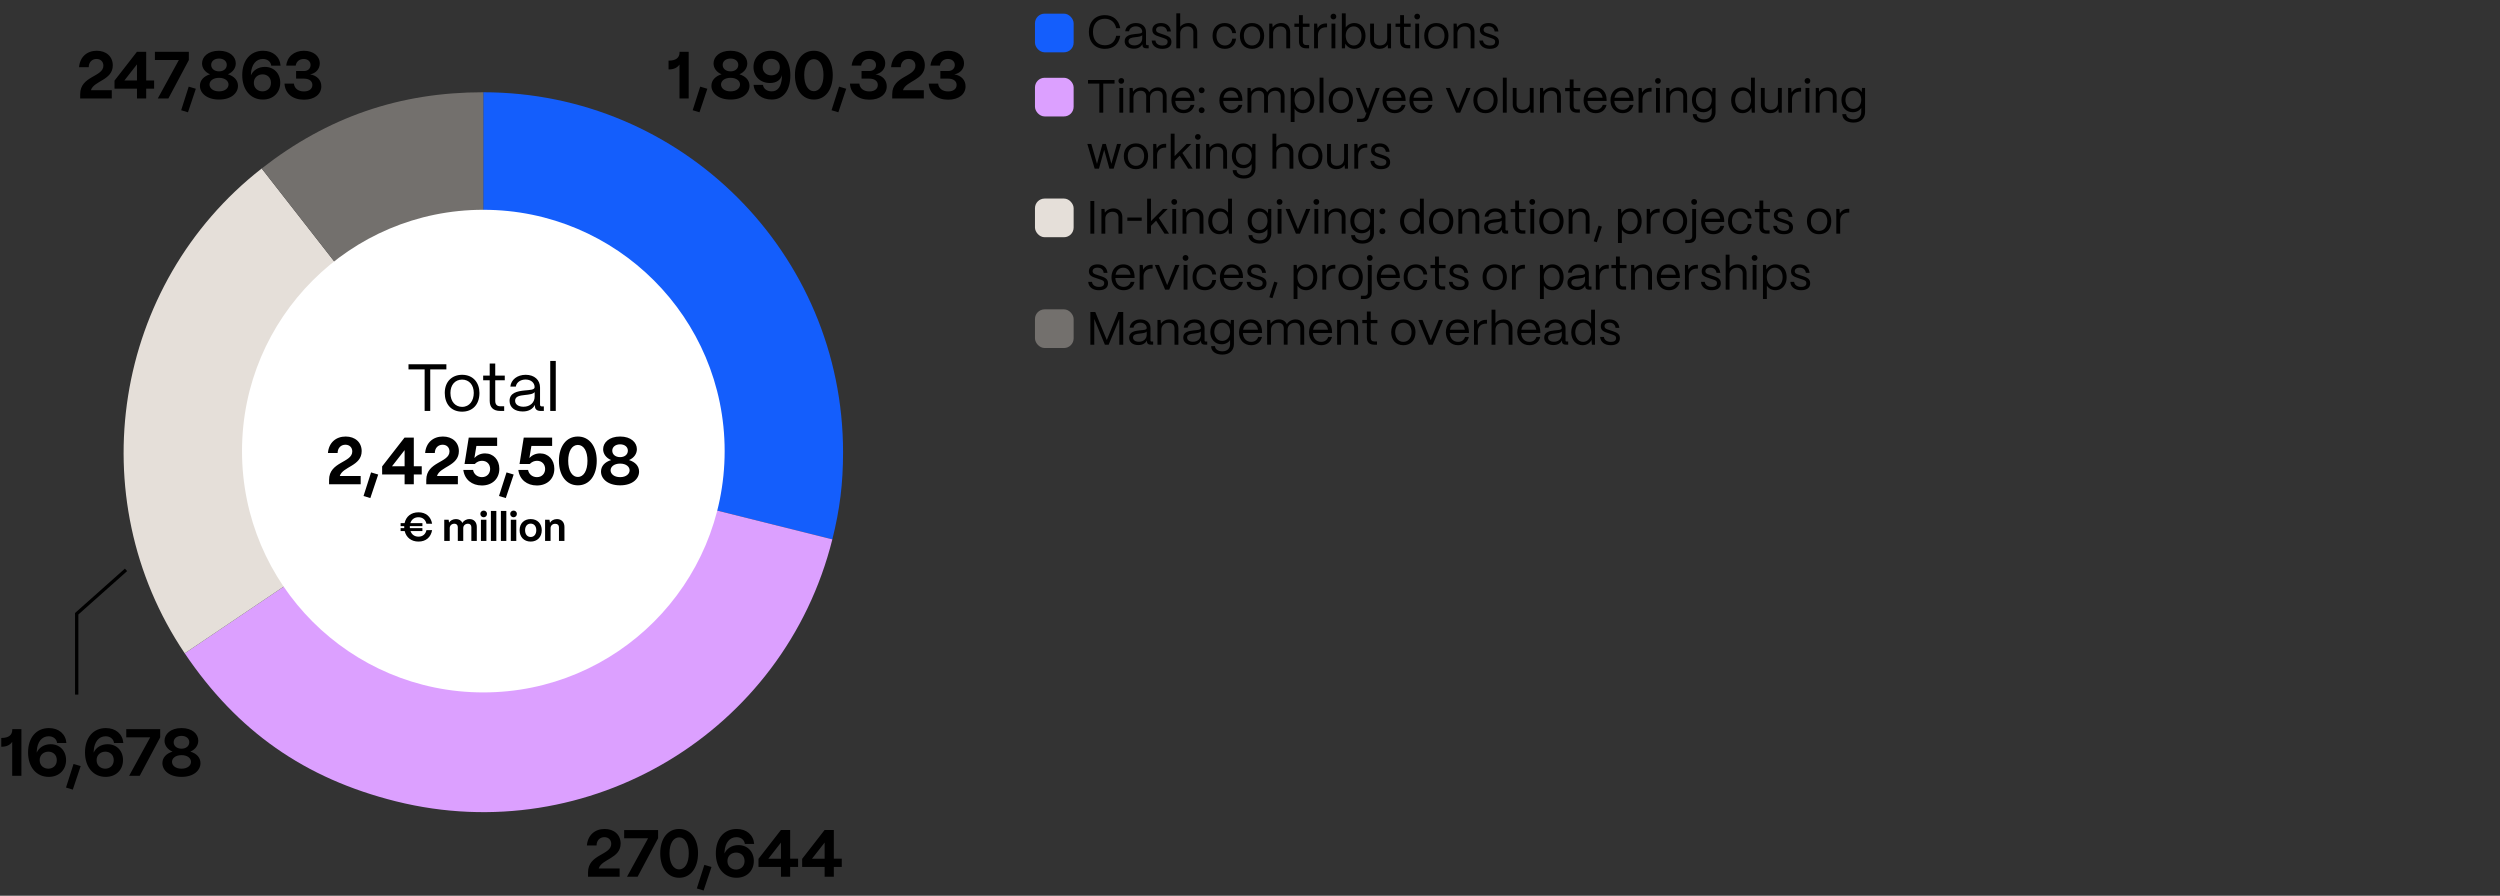 <svg xmlns="http://www.w3.org/2000/svg" width="750" height="268.721" viewBox="0 0 750 268.721"><rect x="0" y="0" width="750" height="268.721" fill="#333333" stroke="none"/><g data-name="Graphics"><path d="M144.948 135.648l.039-107.969c59.63.021 107.952 48.378 107.931 108.008-.003 9.362-.948 17.036-3.217 26.119l-104.753-26.158z" fill="#145efc"/><path d="M144.948 135.648l104.753 26.158c-14.447 57.853-73.057 93.042-130.911 78.595-27.365-6.833-47.611-21.021-63.375-44.409l89.532-60.344z" fill="#dca0ff"/><path d="M144.948 135.648l-89.532 60.344C23.855 149.165 33.995 85.294 78.506 50.543l66.442 85.105z" fill="#e5dfd9"/><path d="M144.948 135.648L78.506 50.543c19.788-15.449 41.377-22.873 66.481-22.864l-.039 107.969z" fill="#73706d"/><circle cx="145" cy="135.331" r="72.396" fill="#fff"/><path d="M203.845 29.549V19.367c-.66.96-1.72 1.46-3.16 1.46h-.12v-2.64h.12c2.061 0 3.181-.86 3.181-2.441v-.2h2.74v14.003h-2.761zM209.845 33.69l-2.041-.62 2.261-7.082 2.141.641-2.36 7.062zM213.424 25.748c0-1.64 1.141-2.88 3.041-3.46-1.58-.66-2.4-1.94-2.4-3.261 0-1.98 1.78-3.801 5.101-3.801 3.261 0 5.021 1.8 5.021 3.78 0 1.341-.8 2.601-2.36 3.281 1.88.58 3.021 1.82 3.021 3.46 0 2.121-1.961 4.121-5.682 4.121s-5.741-1.98-5.741-4.121zm8.582-.4c0-1.041-1.021-2.001-2.841-2.001-1.84 0-2.86.96-2.86 2.001 0 1.08 1.021 2.061 2.86 2.061 1.82 0 2.841-.98 2.841-2.061zm-.521-5.881c0-1.121-.939-1.901-2.32-1.901-1.4 0-2.36.78-2.36 1.901 0 1.14.96 1.94 2.36 1.94 1.381 0 2.32-.8 2.32-1.94zM226.064 25.468h2.82c.2 1.2 1.2 1.94 2.641 1.94 1.82 0 2.881-1.461 3.041-4.121.02-.24.02-.5.02-.76-.34 1.4-1.62 2.38-3.581 2.38-2.92 0-4.961-1.98-4.961-4.821 0-2.88 2.161-4.861 5.182-4.861 3.7 0 5.881 2.92 5.881 7.401s-2.12 7.241-5.581 7.241c-3.041 0-5.201-1.76-5.461-4.4zm7.882-5.321c0-1.561-1.121-2.501-2.561-2.501s-2.581.96-2.581 2.48c-.02 1.521 1.141 2.481 2.581 2.481s2.561-.94 2.561-2.46zM238.484 22.507c0-4.341 2.22-7.281 5.681-7.281 3.361 0 5.661 2.84 5.661 7.281 0 4.381-2.2 7.361-5.661 7.361-3.381 0-5.681-2.86-5.681-7.361zm8.562 0c0-2.9-1.12-4.761-2.881-4.761s-2.9 1.86-2.9 4.761c0 2.94 1.141 4.841 2.9 4.841s2.881-1.9 2.881-4.841zM251.505 33.69l-2.041-.62 2.261-7.082 2.141.641-2.36 7.062zM254.984 25.088h2.82c.16 1.46 1.32 2.34 3.001 2.34 1.58 0 2.54-.78 2.54-1.94s-.96-1.9-2.54-1.9h-2.341v-2.28h2.341c1.3 0 2-.86 2-1.82 0-1.04-.84-1.801-2.061-1.801-1.28 0-2.24.801-2.4 2.001h-2.841c.261-2.681 2.361-4.461 5.302-4.461 2.78 0 4.761 1.56 4.761 3.78 0 1.701-1.18 2.981-2.9 3.301 2.08.34 3.36 1.721 3.36 3.581 0 2.4-2.061 4.021-5.201 4.021-3.36 0-5.681-1.82-5.841-4.821zM270.885 27.068h6.262v2.48h-9.482v-1.32c0-5.481 6.962-5.121 6.962-8.522 0-1.2-.82-2.021-2.061-2.021-1.28 0-2.321.9-2.341 2.48h-2.9c.26-3.12 2.42-4.94 5.321-4.94 2.86 0 4.801 1.76 4.801 4.381 0 4.48-5.701 4.601-6.562 7.461zM278.624 25.088h2.82c.16 1.46 1.32 2.34 3.001 2.34 1.58 0 2.54-.78 2.54-1.94s-.96-1.9-2.54-1.9h-2.341v-2.28h2.341c1.3 0 2-.86 2-1.82 0-1.04-.84-1.801-2.061-1.801-1.28 0-2.24.801-2.4 2.001h-2.841c.261-2.681 2.361-4.461 5.302-4.461 2.78 0 4.761 1.56 4.761 3.78 0 1.701-1.18 2.981-2.9 3.301 2.08.34 3.36 1.721 3.36 3.581 0 2.4-2.061 4.021-5.201 4.021-3.36 0-5.681-1.82-5.841-4.821z"/><g><path d="M179.628 260.532h6.262v2.48h-9.482v-1.32c0-5.481 6.962-5.121 6.962-8.521 0-1.201-.82-2.021-2.061-2.021-1.28 0-2.32.9-2.341 2.48h-2.9c.26-3.121 2.421-4.941 5.321-4.941 2.86 0 4.801 1.761 4.801 4.381 0 4.481-5.701 4.602-6.562 7.462zM188.107 263.012l6.321-11.542h-7.182v-2.46h10.183v2.46l-6.142 11.542h-3.181zM198.067 255.971c0-4.341 2.221-7.282 5.682-7.282 3.36 0 5.661 2.841 5.661 7.282 0 4.381-2.2 7.362-5.661 7.362-3.381 0-5.682-2.861-5.682-7.362zm8.563 0c0-2.901-1.121-4.761-2.881-4.761s-2.9 1.86-2.9 4.761c0 2.941 1.14 4.841 2.9 4.841s2.881-1.9 2.881-4.841zM211.088 267.153l-2.041-.62 2.261-7.081 2.141.64-2.36 7.062zM214.748 255.991c0-4.421 2.46-7.302 6.261-7.302 2.961 0 5.021 1.78 5.241 4.481h-2.801c-.119-1.181-1.14-2.021-2.5-2.021-2.081 0-3.4 1.7-3.581 4.301-.02.22-.04.4-.02.6.64-1.46 2.18-2.521 4.181-2.521 2.7 0 4.621 1.94 4.621 4.761 0 2.98-2.141 5.041-5.201 5.041-3.741 0-6.201-2.961-6.201-7.342zm8.621 2.32c0-1.72-1.26-2.54-2.521-2.54-1.3 0-2.62.86-2.62 2.54 0 1.7 1.3 2.561 2.601 2.561 1.26 0 2.54-.84 2.54-2.561zM234.289 263.012v-2.94h-6.742v-2.421l6.722-8.642h2.78v8.602h2.381v2.461h-2.381v2.94h-2.76zm-3.781-5.401h3.781v-4.841l-3.781 4.841zM247.389 263.012v-2.94h-6.742v-2.421l6.722-8.642h2.78v8.602h2.381v2.461h-2.381v2.94h-2.76zm-3.782-5.401h3.781v-4.841l-3.781 4.841z"/></g><g><path d="M3.66 232.744v-10.182c-.66.96-1.72 1.46-3.16 1.46H.38v-2.641H.5c2.061 0 3.181-.86 3.181-2.44v-.2h2.741v14.003H3.66zM8.42 225.722c0-4.421 2.461-7.301 6.262-7.301 2.961 0 5.021 1.78 5.24 4.481h-2.801c-.119-1.181-1.14-2.021-2.5-2.021-2.08 0-3.4 1.7-3.58 4.301-.021.22-.041.4-.021.601.64-1.461 2.181-2.521 4.181-2.521 2.701 0 4.621 1.94 4.621 4.761 0 2.98-2.141 5.041-5.201 5.041-3.74 0-6.201-2.961-6.201-7.342zm8.621 2.321c0-1.72-1.26-2.541-2.52-2.541-1.301 0-2.621.86-2.621 2.541 0 1.7 1.301 2.561 2.601 2.561 1.261 0 2.54-.84 2.54-2.561zM21.84 236.885l-2.04-.62 2.261-7.082 2.141.64-2.361 7.062zM25.5 225.722c0-4.421 2.461-7.301 6.262-7.301 2.961 0 5.021 1.78 5.24 4.481h-2.801c-.119-1.181-1.14-2.021-2.5-2.021-2.08 0-3.4 1.7-3.58 4.301-.021.22-.041.4-.021.601.64-1.461 2.181-2.521 4.181-2.521 2.701 0 4.621 1.94 4.621 4.761 0 2.98-2.141 5.041-5.201 5.041-3.74 0-6.201-2.961-6.201-7.342zm8.621 2.321c0-1.72-1.26-2.541-2.52-2.541-1.301 0-2.621.86-2.621 2.541 0 1.7 1.301 2.561 2.601 2.561 1.261 0 2.54-.84 2.54-2.561zM38.74 232.744l6.32-11.542h-7.182v-2.461h10.183v2.461l-6.142 11.542h-3.18zM48.72 228.943c0-1.64 1.14-2.88 3.04-3.46-1.58-.66-2.4-1.94-2.4-3.261 0-1.98 1.781-3.801 5.102-3.801 3.261 0 5.021 1.8 5.021 3.781 0 1.34-.801 2.601-2.361 3.281 1.881.58 3.021 1.82 3.021 3.46 0 2.121-1.961 4.121-5.682 4.121s-5.741-1.98-5.741-4.121zm8.582-.4c0-1.041-1.021-2-2.841-2-1.84 0-2.86.96-2.86 2 0 1.081 1.021 2.061 2.86 2.061 1.82 0 2.841-.98 2.841-2.061zm-.521-5.881c0-1.12-.939-1.9-2.32-1.9-1.4 0-2.36.78-2.36 1.9 0 1.141.96 1.94 2.36 1.94 1.381 0 2.32-.8 2.32-1.94z"/></g><g><path d="M27.273 27.068h6.262v2.48h-9.482v-1.32c0-5.481 6.962-5.121 6.962-8.521 0-1.201-.82-2.021-2.061-2.021-1.28 0-2.321.9-2.341 2.48h-2.9c.26-3.121 2.42-4.941 5.321-4.941 2.86 0 4.801 1.76 4.801 4.381 0 4.481-5.701 4.601-6.562 7.461zM41.095 29.548v-2.94h-6.741v-2.42l6.721-8.642h2.781v8.602h2.381v2.46h-2.381v2.94h-2.761zm-3.782-5.401h3.781v-4.841l-3.781 4.841zM47.333 29.548l6.321-11.542h-7.182v-2.46h10.183v2.46l-6.142 11.542h-3.181zM56.393 33.689l-2.041-.62 2.262-7.082 2.14.64-2.36 7.062zM59.973 25.748c0-1.64 1.14-2.88 3.04-3.46-1.58-.66-2.4-1.94-2.4-3.261 0-1.98 1.78-3.801 5.101-3.801 3.262 0 5.021 1.8 5.021 3.781 0 1.34-.8 2.601-2.36 3.281 1.88.58 3.021 1.82 3.021 3.46 0 2.121-1.961 4.121-5.682 4.121s-5.74-1.98-5.74-4.121zm8.582-.4c0-1.041-1.021-2-2.842-2-1.84 0-2.859.96-2.859 2 0 1.08 1.02 2.061 2.859 2.061 1.82 0 2.842-.98 2.842-2.061zm-.522-5.882c0-1.12-.939-1.9-2.32-1.9-1.4 0-2.359.78-2.359 1.9 0 1.14.959 1.94 2.359 1.94 1.381 0 2.32-.8 2.32-1.94zM72.672 22.527c0-4.421 2.461-7.301 6.262-7.301 2.961 0 5.021 1.78 5.241 4.481h-2.801c-.12-1.181-1.14-2.021-2.501-2.021-2.08 0-3.4 1.7-3.58 4.301-.02.22-.04.4-.02.6.64-1.46 2.18-2.521 4.18-2.521 2.701 0 4.621 1.94 4.621 4.761 0 2.98-2.141 5.041-5.201 5.041-3.74 0-6.201-2.961-6.201-7.342zm8.622 2.321c0-1.721-1.261-2.541-2.521-2.541-1.301 0-2.62.86-2.62 2.541 0 1.7 1.3 2.561 2.601 2.561 1.26 0 2.54-.84 2.54-2.561zM85.352 25.087h2.82c.16 1.46 1.32 2.341 3.001 2.341 1.581 0 2.54-.78 2.54-1.94s-.959-1.9-2.54-1.9h-2.341v-2.281h2.341c1.3 0 2.001-.86 2.001-1.82 0-1.04-.841-1.8-2.061-1.8-1.281 0-2.24.8-2.4 2h-2.842c.261-2.681 2.361-4.461 5.302-4.461 2.78 0 4.761 1.56 4.761 3.781 0 1.7-1.18 2.98-2.9 3.301 2.08.34 3.361 1.72 3.361 3.581 0 2.4-2.061 4.021-5.201 4.021-3.361 0-5.682-1.82-5.842-4.821z"/></g><g><path d="M127.391 123.281v-12.462h-4.841v-1.541h11.362v1.541h-4.841v12.462h-1.681zM133.43 117.88c0-3.541 2.32-5.441 5.201-5.441 3.381 0 5.201 2.44 5.201 5.441 0 3.661-2.221 5.621-5.201 5.621-3.4 0-5.201-2.42-5.201-5.621zm8.702 0c0-2.38-1.381-4.001-3.501-4.001s-3.501 1.621-3.501 4.001c0 2.72 1.581 4.181 3.501 4.181 2.261 0 3.501-1.881 3.501-4.181zM150.071 123.281c-2.061 0-3.161-1.06-3.161-3.021v-6.181h-1.96v-1.4h1.96v-3.621h1.66v3.621h2.861v1.4h-2.861v6.181c0 1.061.521 1.62 1.501 1.62h1.18v1.4h-1.18zM152.87 120.26c0-2.44 2.36-2.9 4.48-3.121 1.62-.16 3.021-.14 3.041-1-.021-1.34-1.12-2.28-2.721-2.28-1.54 0-2.741.86-2.921 2.121h-1.641c.2-2.081 2.081-3.541 4.602-3.541 2.62 0 4.301 1.56 4.301 3.801v5.161c0 .34.18.52.54.52h.601v1.36h-.94c-1.141 0-1.74-.52-1.74-1.5v-.32c-.62 1.221-1.82 1.98-3.661 1.98-2.4 0-3.94-1.24-3.94-3.181zm7.522-1.26v-1.38c-.46.62-1.641.74-2.94.88-1.461.16-2.921.36-2.921 1.72 0 1.101 1 1.801 2.521 1.801 1.98 0 3.341-1.261 3.341-3.021zM165.07 123.281v-15.003h1.66v15.003h-1.66zM101.94 142.8h6.262v2.48H98.72v-1.32c0-5.481 6.962-5.121 6.962-8.521 0-1.2-.82-2.021-2.061-2.021-1.28 0-2.32.9-2.341 2.48h-2.9c.261-3.121 2.421-4.941 5.321-4.941 2.86 0 4.801 1.76 4.801 4.381 0 4.481-5.701 4.601-6.562 7.461zM111.101 149.422l-2.041-.62 2.261-7.082 2.141.64-2.36 7.062zM121.382 145.281v-2.94h-6.742v-2.42l6.722-8.642h2.78v8.602h2.381v2.46h-2.381v2.94h-2.76zm-3.781-5.401h3.781v-4.841l-3.781 4.841zM131.101 142.8h6.262v2.48h-9.482v-1.32c0-5.481 6.962-5.121 6.962-8.521 0-1.2-.82-2.021-2.061-2.021-1.28 0-2.321.9-2.341 2.48h-2.9c.26-3.121 2.42-4.941 5.321-4.941 2.86 0 4.801 1.76 4.801 4.381 0 4.481-5.701 4.601-6.562 7.461zM139 140.98h2.92c.221 1.28 1.301 2.161 2.661 2.161 1.58 0 2.46-1.161 2.46-2.46s-.859-2.44-2.44-2.44c-.82 0-1.54.32-2.181.96h-3.061l1.261-7.922h8.521v2.501h-6.221l-.601 3.621c.74-.8 1.82-1.38 3.201-1.38 2.5 0 4.28 1.92 4.28 4.621 0 2.98-2.12 5.001-5.241 5.001-2.98 0-5.201-1.78-5.561-4.661zM151.74 149.422l-2.041-.62 2.261-7.082 2.141.64-2.36 7.062zM155.5 140.98h2.92c.221 1.28 1.301 2.161 2.661 2.161 1.58 0 2.46-1.161 2.46-2.46s-.859-2.44-2.44-2.44c-.82 0-1.54.32-2.181.96h-3.061l1.261-7.922h8.521v2.501h-6.221l-.601 3.621c.74-.8 1.82-1.38 3.201-1.38 2.5 0 4.28 1.92 4.28 4.621 0 2.98-2.12 5.001-5.241 5.001-2.98 0-5.201-1.78-5.561-4.661zM167.68 138.24c0-4.341 2.22-7.282 5.681-7.282 3.361 0 5.661 2.84 5.661 7.282 0 4.381-2.2 7.361-5.661 7.361-3.381 0-5.681-2.86-5.681-7.361zm8.561 0c0-2.901-1.12-4.761-2.881-4.761s-2.9 1.86-2.9 4.761c0 2.94 1.141 4.841 2.9 4.841s2.881-1.9 2.881-4.841zM180.3 141.48c0-1.64 1.14-2.88 3.04-3.46-1.58-.66-2.4-1.94-2.4-3.261 0-1.98 1.78-3.801 5.102-3.801 3.261 0 5.021 1.8 5.021 3.781 0 1.34-.8 2.601-2.36 3.281 1.881.58 3.021 1.82 3.021 3.46 0 2.121-1.96 4.121-5.681 4.121s-5.741-1.98-5.741-4.121zm8.582-.4c0-1.041-1.021-2-2.841-2-1.841 0-2.86.96-2.86 2 0 1.081 1.02 2.061 2.86 2.061 1.82 0 2.841-.98 2.841-2.061zm-.521-5.881c0-1.12-.94-1.9-2.32-1.9-1.4 0-2.36.78-2.36 1.9 0 1.141.96 1.94 2.36 1.94 1.38 0 2.32-.8 2.32-1.94zM127.932 159.031h1.703c-.384 2.183-1.883 3.442-4.09 3.442-2.135 0-3.67-1.212-4.138-3.143h-1.223v-.899h1.091c-.012-.12-.012-.24-.012-.372v-.228h-1.079v-.899h1.199c.407-1.955 1.931-3.238 4.161-3.238 2.207 0 3.718 1.271 4.09 3.43h-1.703c-.239-1.199-1.151-1.955-2.387-1.955-1.211 0-2.087.66-2.435 1.763h3.61v.899h-3.767v.228c0 .132 0 .252.013.372h3.754v.899h-3.562c.36 1.043 1.224 1.667 2.387 1.667 1.26 0 2.159-.743 2.387-1.967zM133.275 162.281v-6.356h1.319l.12.852c.372-.6 1.127-1.055 2.087-1.055.899 0 1.571.419 1.919 1.151.348-.636 1.127-1.151 2.146-1.151 1.319 0 2.171.935 2.171 2.351v4.209h-1.631v-4.138c0-.624-.384-1.031-.995-1.031-.864 0-1.439.563-1.439 1.319v3.85h-1.631v-4.138c0-.624-.384-1.031-.996-1.031-.863 0-1.427.563-1.427 1.319v3.85h-1.644zM144.1 154.162c0-.563.443-.983 1.008-.983s.995.42.995.983c0 .575-.432 1.02-.995 1.02s-1.008-.444-1.008-1.02zm.179 8.119v-6.356h1.644v6.356h-1.644zM147.268 162.281v-8.995h1.631v8.995h-1.631zM150.268 162.281v-8.995h1.631v8.995h-1.631zM153.063 154.162c0-.563.443-.983 1.008-.983s.995.42.995.983c0 .575-.432 1.02-.995 1.02s-1.008-.444-1.008-1.02zm.18 8.119v-6.356h1.644v6.356h-1.644zM155.884 159.055c0-2.063 1.391-3.334 3.322-3.334 2.062 0 3.321 1.427 3.321 3.334 0 2.111-1.379 3.418-3.321 3.418-2.075 0-3.322-1.439-3.322-3.418zm5.001 0c0-1.187-.66-1.967-1.679-1.967s-1.68.78-1.68 1.967c0 1.271.684 2.039 1.68 2.039 1.043 0 1.679-.839 1.679-2.039zM163.527 162.281v-6.356h1.319l.144.912c.359-.648 1.151-1.115 2.099-1.115 1.355 0 2.243.923 2.243 2.363v4.197h-1.644v-4.125c0-.612-.407-1.02-1.115-1.02-.815 0-1.403.54-1.403 1.307v3.838h-1.643z"/></g><path fill="none" stroke="#000" stroke-miterlimit="10" d="M23.012 208.386v-24.262l14.793-13.166"/></g><g data-name="EN"><path d="M326.66 9.571c0-2.913 1.779-5.028 4.791-5.028 2.493 0 4.202 1.456 4.622 3.922h-1.219c-.364-1.793-1.625-2.844-3.403-2.844-2.199 0-3.559 1.527-3.559 3.95 0 2.508 1.359 4.006 3.559 4.006 1.834 0 3.025-.994 3.403-2.843h1.219c-.435 2.549-2.06 3.922-4.622 3.922-3.012 0-4.791-2.115-4.791-5.085zM337.398 12.386c0-1.709 1.652-2.031 3.138-2.186 1.134-.111 2.114-.098 2.129-.7-.015-.938-.784-1.597-1.905-1.597-1.078 0-1.919.603-2.045 1.485h-1.148c.14-1.457 1.457-2.479 3.222-2.479 1.835 0 3.012 1.092 3.012 2.661v3.614c0 .238.126.364.378.364h.42v.952h-.658c-.799 0-1.219-.364-1.219-1.051v-.224c-.434.854-1.274 1.387-2.562 1.387-1.682 0-2.76-.869-2.76-2.228zm5.267-.883v-.966c-.322.434-1.148.518-2.06.616-1.022.112-2.045.252-2.045 1.204 0 .771.701 1.261 1.766 1.261 1.387 0 2.339-.882 2.339-2.115zM345.504 12.163h1.135c.084.966.967 1.498 2.087 1.498 1.051 0 1.555-.406 1.555-1.148 0-.7-.546-.854-1.316-1.12l-1.079-.364c-1.092-.364-2.185-.7-2.185-2.045 0-1.261.98-2.073 2.605-2.073 1.639 0 2.773.882 2.955 2.535h-1.134c-.127-1.037-.855-1.541-1.863-1.541-.91 0-1.443.406-1.443 1.051 0 .771.812.925 1.43 1.135l1.008.336c1.359.448 2.172.91 2.172 2.144 0 1.303-.953 2.087-2.76 2.087-1.766 0-3.068-.925-3.166-2.493zM352.896 14.501V3.996h1.162V8.03c.532-.672 1.443-1.12 2.451-1.12 1.598 0 2.662 1.036 2.662 2.675v4.917h-1.163V9.627c0-1.036-.673-1.694-1.723-1.694-1.401 0-2.214.924-2.228 2.059v4.511h-1.162zM363.76 10.748c0-2.493 1.639-3.838 3.656-3.838 1.862 0 3.193 1.12 3.403 3.025h-1.135c-.196-1.232-1.05-2.018-2.297-2.018-1.471 0-2.451 1.079-2.451 2.83 0 1.891 1.148 2.899 2.535 2.899 1.19 0 2.003-.757 2.213-2.045h1.135c-.21 1.919-1.442 3.054-3.362 3.054-2.408 0-3.697-1.766-3.697-3.908zM371.964 10.719c0-2.479 1.625-3.81 3.642-3.81 2.367 0 3.643 1.709 3.643 3.81 0 2.563-1.555 3.937-3.643 3.937-2.381 0-3.642-1.695-3.642-3.937zm6.093 0c0-1.667-.966-2.802-2.451-2.802s-2.451 1.135-2.451 2.802c0 1.905 1.106 2.928 2.451 2.928 1.583 0 2.451-1.316 2.451-2.928zM380.77 14.501V7.077h.925l.112 1.135c.504-.785 1.471-1.303 2.577-1.303 1.597 0 2.661 1.036 2.661 2.675v4.917h-1.162V9.626c0-1.036-.673-1.694-1.793-1.694-1.331 0-2.144.924-2.157 2.059v4.511h-1.163zM391.901 14.501c-1.443 0-2.214-.742-2.214-2.115V8.058h-1.372v-.98h1.372V4.543h1.163v2.535h2.003v.98h-2.003v4.328c0 .742.364 1.135 1.051 1.135h.826v.98h-.826zM394.224 14.501V7.077h.925l.14 1.415c.477-.953 1.345-1.457 2.577-1.457h.252v1.148h-.252c-1.568 0-2.479.896-2.479 2.423v3.895h-1.163zM399.165 4.962c0-.49.378-.854.868-.854s.854.364.854.854-.364.868-.854.868-.868-.378-.868-.868zm.28 9.539V7.077h1.162v7.424h-1.162zM403.604 13.086l-.126 1.415h-.925V3.996h1.163V8.24c.546-.812 1.485-1.33 2.605-1.33 1.961 0 3.334 1.568 3.334 3.838 0 2.312-1.373 3.908-3.334 3.908-1.219 0-2.214-.603-2.718-1.569zm4.846-2.338c0-1.667-.938-2.83-2.325-2.83-1.4 0-2.409 1.135-2.409 2.773 0 1.737 1.009 2.956 2.423 2.956 1.373 0 2.312-1.19 2.312-2.899zM411.037 12.037V7.078h1.162v4.916c0 1.065.743 1.64 1.793 1.64 1.387 0 2.144-.925 2.158-2.046v-4.51h1.162v7.424h-.925l-.098-1.121c-.49.841-1.387 1.275-2.409 1.275-1.807 0-2.844-1.106-2.844-2.619zM422.252 14.501c-1.442 0-2.213-.742-2.213-2.115V8.058h-1.373v-.98h1.373V4.543h1.163v2.535h2.003v.98h-2.003v4.328c0 .742.364 1.135 1.05 1.135h.827v.98h-.827zM424.295 4.962c0-.49.378-.854.868-.854s.854.364.854.854-.364.868-.854.868-.868-.378-.868-.868zm.279 9.539V7.077h1.163v7.424h-1.163zM427.263 10.719c0-2.479 1.625-3.81 3.642-3.81 2.367 0 3.643 1.709 3.643 3.81 0 2.563-1.555 3.937-3.643 3.937-2.381 0-3.642-1.695-3.642-3.937zm6.092 0c0-1.667-.966-2.802-2.451-2.802s-2.451 1.135-2.451 2.802c0 1.905 1.106 2.928 2.451 2.928 1.583 0 2.451-1.316 2.451-2.928zM436.068 14.501V7.077h.925l.112 1.135c.504-.785 1.471-1.303 2.577-1.303 1.597 0 2.661 1.036 2.661 2.675v4.917h-1.162V9.626c0-1.036-.673-1.694-1.793-1.694-1.331 0-2.144.924-2.157 2.059v4.511h-1.163zM443.769 12.163h1.134c.085.966.967 1.498 2.088 1.498 1.051 0 1.555-.406 1.555-1.148 0-.7-.547-.854-1.316-1.12l-1.079-.364c-1.093-.364-2.185-.7-2.185-2.045 0-1.261.98-2.073 2.605-2.073 1.639 0 2.773.882 2.955 2.535h-1.135c-.126-1.037-.854-1.541-1.863-1.541-.91 0-1.442.406-1.442 1.051 0 .771.812.925 1.429 1.135l1.009.336c1.358.448 2.171.91 2.171 2.144 0 1.303-.952 2.087-2.76 2.087-1.765 0-3.067-.925-3.165-2.493z"/><rect x="310.491" y="4.095" width="11.6" height="11.6" rx="2.899" ry="2.899" fill="#145efc"/><g><path d="M329.799 33.804v-8.727h-3.39v-1.079h7.956v1.079h-3.39v8.727h-1.177zM335.523 24.265c0-.49.378-.854.868-.854s.854.364.854.854-.364.868-.854.868-.868-.378-.868-.868zm.28 9.539V26.38h1.163v7.424h-1.163zM338.869 33.804V26.38h.925l.112 1.148c.504-.799 1.471-1.316 2.535-1.316 1.12 0 1.961.574 2.339 1.471.477-.869 1.499-1.471 2.634-1.471 1.568 0 2.577 1.106 2.577 2.619v4.973h-1.163v-4.931c0-.994-.615-1.639-1.61-1.639-1.387 0-2.199.924-2.213 2.059v4.511h-1.149v-4.931c0-.994-.615-1.639-1.61-1.639-1.387 0-2.199.924-2.213 2.059v4.511h-1.163zM351.427 30.121c0-2.536 1.639-3.908 3.517-3.908 2.045 0 3.361 1.372 3.403 3.754v.322h-5.757c.069 1.583.994 2.661 2.493 2.661 1.036 0 1.793-.519 2.101-1.484h1.135c-.336 1.526-1.541 2.493-3.235 2.493-2.199 0-3.656-1.611-3.656-3.838zm5.701-.799c-.21-1.303-.995-2.102-2.185-2.102-1.178 0-2.046.771-2.284 2.102h4.469zM359.617 27.081c0-.49.378-.868.882-.868s.883.378.883.868c0 .504-.378.883-.883.883s-.882-.379-.882-.883zm0 5.981c0-.49.378-.869.882-.869s.883.379.883.869c0 .504-.378.882-.883.882s-.882-.378-.882-.882zM365.805 30.121c0-2.536 1.639-3.908 3.516-3.908 2.045 0 3.361 1.372 3.404 3.754v.322h-5.758c.07 1.583.995 2.661 2.494 2.661 1.036 0 1.793-.519 2.101-1.484h1.135c-.336 1.526-1.541 2.493-3.235 2.493-2.199 0-3.656-1.611-3.656-3.838zm5.701-.799c-.211-1.303-.995-2.102-2.186-2.102-1.177 0-2.045.771-2.283 2.102h4.469zM374.246 33.804V26.38h.925l.112 1.148c.504-.799 1.471-1.316 2.535-1.316 1.121 0 1.961.574 2.34 1.471.477-.869 1.498-1.471 2.633-1.471 1.569 0 2.578 1.106 2.578 2.619v4.973h-1.163v-4.931c0-.994-.616-1.639-1.61-1.639-1.387 0-2.199.924-2.214 2.059v4.511h-1.148v-4.931c0-.994-.616-1.639-1.61-1.639-1.387 0-2.199.924-2.214 2.059v4.511h-1.163zM387.211 36.606V26.38h.924l.126 1.345c.532-.925 1.513-1.513 2.718-1.513 1.961 0 3.334 1.568 3.334 3.838 0 2.312-1.373 3.908-3.334 3.908-1.135 0-2.073-.519-2.605-1.387v4.034h-1.162zm5.896-6.556c0-1.667-.938-2.83-2.325-2.83-1.4 0-2.409 1.135-2.409 2.773 0 1.737 1.009 2.956 2.424 2.956 1.372 0 2.311-1.19 2.311-2.899zM395.877 33.804V23.298h1.162v10.506h-1.162zM398.606 30.022c0-2.479 1.625-3.81 3.642-3.81 2.367 0 3.643 1.709 3.643 3.81 0 2.563-1.555 3.937-3.643 3.937-2.381 0-3.642-1.695-3.642-3.937zm6.093 0c0-1.667-.966-2.802-2.451-2.802s-2.451 1.135-2.451 2.802c0 1.905 1.106 2.928 2.451 2.928 1.583 0 2.451-1.316 2.451-2.928zM407.118 36.606v-.98h1.19c.757 0 1.078-.267 1.247-.715l.406-1.106h-.28l-2.941-7.424h1.246l2.409 6.261 2.325-6.261h1.191l-3.334 8.979c-.309.812-.994 1.247-2.27 1.247h-1.19zM414.762 30.121c0-2.536 1.639-3.908 3.516-3.908 2.045 0 3.362 1.372 3.404 3.754v.322h-5.758c.07 1.583.995 2.661 2.494 2.661 1.036 0 1.793-.519 2.102-1.484h1.134c-.336 1.526-1.54 2.493-3.235 2.493-2.199 0-3.656-1.611-3.656-3.838zm5.701-.799c-.21-1.303-.994-2.102-2.186-2.102-1.176 0-2.045.771-2.283 2.102h4.469zM422.826 30.121c0-2.536 1.639-3.908 3.516-3.908 2.045 0 3.361 1.372 3.404 3.754v.322h-5.758c.07 1.583.994 2.661 2.493 2.661 1.037 0 1.793-.519 2.102-1.484h1.135c-.337 1.526-1.541 2.493-3.236 2.493-2.199 0-3.655-1.611-3.655-3.838zm5.701-.799c-.211-1.303-.995-2.102-2.186-2.102-1.177 0-2.045.771-2.283 2.102h4.469zM436.841 33.804l-3.096-7.424h1.261l2.451 6.065 2.438-6.065h1.261l-3.096 7.424h-1.219zM442.005 30.022c0-2.479 1.625-3.81 3.643-3.81 2.367 0 3.642 1.709 3.642 3.81 0 2.563-1.555 3.937-3.642 3.937-2.382 0-3.643-1.695-3.643-3.937zm6.094 0c0-1.667-.967-2.802-2.451-2.802s-2.452 1.135-2.452 2.802c0 1.905 1.107 2.928 2.452 2.928 1.583 0 2.451-1.316 2.451-2.928zM450.854 33.804V23.298h1.162v10.506h-1.162zM453.821 31.339V26.38h1.162v4.916c0 1.065.743 1.64 1.793 1.64 1.387 0 2.144-.925 2.157-2.046v-4.51h1.163v7.424h-.925l-.098-1.121c-.49.841-1.387 1.275-2.41 1.275-1.807 0-2.843-1.106-2.843-2.619zM461.997 33.804V26.38h.925l.111 1.135c.505-.785 1.471-1.303 2.578-1.303 1.597 0 2.661 1.036 2.661 2.675v4.917h-1.163v-4.875c0-1.036-.672-1.694-1.793-1.694-1.33 0-2.143.924-2.156 2.059v4.511h-1.163zM473.129 33.804c-1.443 0-2.214-.742-2.214-2.115v-4.328h-1.372v-.98h1.372v-2.535h1.163v2.535h2.003v.98h-2.003v4.328c0 .742.363 1.135 1.051 1.135h.826v.98h-.826zM475.072 30.121c0-2.536 1.639-3.908 3.516-3.908 2.046 0 3.362 1.372 3.404 3.754v.322h-5.757c.069 1.583.994 2.661 2.493 2.661 1.037 0 1.793-.519 2.102-1.484h1.135c-.337 1.526-1.541 2.493-3.236 2.493-2.199 0-3.656-1.611-3.656-3.838zm5.701-.799c-.21-1.303-.994-2.102-2.186-2.102-1.176 0-2.045.771-2.283 2.102h4.469zM483.137 30.121c0-2.536 1.639-3.908 3.516-3.908 2.045 0 3.361 1.372 3.404 3.754v.322h-5.758c.07 1.583.994 2.661 2.493 2.661 1.037 0 1.793-.519 2.102-1.484h1.135c-.337 1.526-1.541 2.493-3.236 2.493-2.199 0-3.655-1.611-3.655-3.838zm5.701-.799c-.211-1.303-.995-2.102-2.186-2.102-1.177 0-2.045.771-2.283 2.102h4.469zM491.578 33.804V26.38h.925l.14 1.415c.477-.953 1.346-1.457 2.578-1.457h.252v1.148h-.252c-1.569 0-2.479.896-2.479 2.423v3.895h-1.163zM496.52 24.265c0-.49.379-.854.869-.854s.854.364.854.854-.364.868-.854.868-.869-.378-.869-.868zm.281 9.539V26.38h1.162v7.424h-1.162zM499.866 33.804V26.38h.925l.111 1.135c.505-.785 1.471-1.303 2.578-1.303 1.597 0 2.661 1.036 2.661 2.675v4.917h-1.163v-4.875c0-1.036-.672-1.694-1.793-1.694-1.33 0-2.143.924-2.156 2.059v4.511h-1.163zM507.832 34.239h1.162c0 .882.896 1.555 2.199 1.555 1.527 0 2.325-.911 2.325-2.186v-1.204c-.519.771-1.415 1.274-2.549 1.274-1.976 0-3.39-1.513-3.39-3.698 0-2.227 1.429-3.768 3.39-3.768 1.19 0 2.157.56 2.661 1.456l.126-1.288h.911v7.228c0 1.877-1.262 3.166-3.475 3.166-2.003 0-3.361-.967-3.361-2.535zm5.687-4.301c0-1.597-.98-2.718-2.381-2.718-1.387 0-2.354 1.121-2.354 2.746 0 1.597.967 2.703 2.354 2.703 1.4 0 2.381-1.12 2.381-2.731zM519.34 30.05c0-2.27 1.372-3.838 3.361-3.838 1.121 0 2.059.49 2.592 1.274v-4.188h1.162v10.506h-.924l-.127-1.429c-.49.967-1.471 1.583-2.689 1.583-1.988 0-3.375-1.597-3.375-3.908zm5.953-.028c0-1.667-.953-2.815-2.326-2.815-1.428 0-2.423 1.163-2.423 2.844 0 1.709.967 2.899 2.354 2.899 1.415 0 2.396-1.205 2.396-2.928zM528.258 31.339V26.38h1.162v4.916c0 1.065.742 1.64 1.793 1.64 1.387 0 2.144-.925 2.157-2.046v-4.51h1.163v7.424h-.925l-.099-1.121c-.49.841-1.387 1.275-2.408 1.275-1.808 0-2.844-1.106-2.844-2.619zM536.434 33.804V26.38h.924l.141 1.415c.477-.953 1.345-1.457 2.577-1.457h.253v1.148h-.253c-1.568 0-2.479.896-2.479 2.423v3.895h-1.162zM541.375 24.265c0-.49.379-.854.869-.854s.854.364.854.854-.363.868-.854.868-.869-.378-.869-.868zm.28 9.539V26.38h1.163v7.424h-1.163zM544.721 33.804V26.38h.925l.112 1.135c.504-.785 1.471-1.303 2.577-1.303 1.597 0 2.661 1.036 2.661 2.675v4.917h-1.162v-4.875c0-1.036-.672-1.694-1.793-1.694-1.33 0-2.143.924-2.157 2.059v4.511h-1.163zM552.688 34.239h1.162c0 .882.896 1.555 2.199 1.555 1.527 0 2.325-.911 2.325-2.186v-1.204c-.519.771-1.415 1.274-2.55 1.274-1.975 0-3.39-1.513-3.39-3.698 0-2.227 1.429-3.768 3.39-3.768 1.191 0 2.158.56 2.662 1.456l.126-1.288h.91v7.228c0 1.877-1.261 3.166-3.474 3.166-2.003 0-3.361-.967-3.361-2.535zm5.686-4.301c0-1.597-.98-2.718-2.381-2.718-1.388 0-2.354 1.121-2.354 2.746 0 1.597.966 2.703 2.354 2.703 1.4 0 2.381-1.12 2.381-2.731zM328.398 50.604l-2.199-7.424h1.19l1.709 5.981 1.653-5.981h1.008l1.653 5.953 1.694-5.953h1.191l-2.199 7.424h-1.275l-1.568-5.659-1.568 5.659h-1.289zM337.146 46.822c0-2.479 1.625-3.81 3.643-3.81 2.367 0 3.642 1.709 3.642 3.81 0 2.563-1.555 3.937-3.642 3.937-2.381 0-3.643-1.695-3.643-3.937zm6.094 0c0-1.667-.967-2.802-2.451-2.802s-2.451 1.135-2.451 2.802c0 1.905 1.106 2.928 2.451 2.928 1.583 0 2.451-1.316 2.451-2.928zM345.953 50.604V43.18h.924l.141 1.415c.477-.953 1.345-1.457 2.577-1.457h.253v1.148h-.253c-1.568 0-2.479.896-2.479 2.423v3.895h-1.162zM351.217 50.604V40.098h1.163v6.738l3.614-3.656h1.4l-2.676 2.703 3.082 4.721h-1.359l-2.521-3.908-1.54 1.555v2.354h-1.163zM358.497 41.065c0-.49.378-.854.868-.854s.854.364.854.854-.364.868-.854.868-.868-.378-.868-.868zm.28 9.539V43.18h1.162v7.424h-1.162zM361.843 50.604V43.18h.925l.111 1.135c.505-.785 1.472-1.303 2.578-1.303 1.597 0 2.661 1.036 2.661 2.675v4.917h-1.163v-4.875c0-1.036-.672-1.694-1.793-1.694-1.33 0-2.143.924-2.156 2.059v4.511h-1.163zM369.809 51.039h1.162c0 .882.896 1.555 2.199 1.555 1.527 0 2.326-.911 2.326-2.186v-1.204c-.519.771-1.415 1.274-2.55 1.274-1.976 0-3.39-1.513-3.39-3.698 0-2.228 1.429-3.768 3.39-3.768 1.19 0 2.157.56 2.661 1.456l.127-1.288h.91v7.228c0 1.877-1.261 3.166-3.475 3.166-2.002 0-3.361-.967-3.361-2.535zm5.687-4.301c0-1.597-.98-2.718-2.382-2.718-1.387 0-2.353 1.121-2.353 2.746 0 1.597.966 2.703 2.353 2.703 1.401 0 2.382-1.12 2.382-2.731zM381.736 50.604V40.098h1.163v4.034c.532-.672 1.442-1.12 2.451-1.12 1.597 0 2.661 1.036 2.661 2.675v4.917h-1.162v-4.875c0-1.036-.673-1.694-1.724-1.694-1.4 0-2.213.924-2.227 2.059v4.511h-1.163zM389.45 46.822c0-2.479 1.625-3.81 3.642-3.81 2.367 0 3.643 1.709 3.643 3.81 0 2.563-1.555 3.937-3.643 3.937-2.381 0-3.642-1.695-3.642-3.937zm6.093 0c0-1.667-.966-2.802-2.451-2.802s-2.451 1.135-2.451 2.802c0 1.905 1.106 2.928 2.451 2.928 1.583 0 2.451-1.316 2.451-2.928zM398.116 48.138V43.18h1.163v4.916c0 1.065.742 1.64 1.793 1.64 1.387 0 2.143-.925 2.156-2.045V43.18h1.163v7.424h-.925l-.098-1.12c-.49.84-1.387 1.274-2.409 1.274-1.808 0-2.844-1.106-2.844-2.62zM406.292 50.604V43.18h.925l.14 1.415c.477-.953 1.345-1.457 2.577-1.457h.253v1.148h-.253c-1.568 0-2.479.896-2.479 2.423v3.895h-1.163zM411.121 48.265h1.135c.084.966.967 1.498 2.088 1.498 1.05 0 1.555-.406 1.555-1.148 0-.7-.547-.854-1.316-1.12l-1.079-.364c-1.093-.364-2.186-.7-2.186-2.045 0-1.261.981-2.073 2.605-2.073 1.64 0 2.773.882 2.956 2.535h-1.135c-.126-1.037-.854-1.541-1.863-1.541-.91 0-1.442.406-1.442 1.051 0 .771.812.925 1.429 1.135l1.008.336c1.359.448 2.172.91 2.172 2.144 0 1.303-.953 2.087-2.76 2.087-1.765 0-3.067-.925-3.166-2.493z"/></g><rect x="310.491" y="23.331" width="11.6" height="11.6" rx="2.899" ry="2.899" fill="#dca0ff"/><g><path d="M327.109 70.108v-9.806h1.177v9.806h-1.177zM330.428 70.108v-7.424h.924l.112 1.135c.505-.785 1.471-1.303 2.577-1.303 1.598 0 2.662 1.036 2.662 2.675v4.917h-1.163v-4.875c0-1.036-.673-1.694-1.793-1.694-1.331 0-2.144.924-2.157 2.059v4.511h-1.162zM338.197 66.242v-.98h4.314v.98h-4.314zM344.133 70.108V59.602h1.163v6.738l3.614-3.656h1.4l-2.676 2.703 3.082 4.721h-1.359l-2.521-3.908-1.541 1.555v2.354h-1.163zM351.413 60.569c0-.49.378-.854.868-.854s.854.364.854.854-.364.868-.854.868-.868-.378-.868-.868zm.28 9.539v-7.424h1.162v7.424h-1.162zM354.76 70.108v-7.424h.924l.112 1.135c.504-.785 1.471-1.303 2.577-1.303 1.597 0 2.662 1.036 2.662 2.675v4.917h-1.163v-4.875c0-1.036-.673-1.694-1.793-1.694-1.331 0-2.144.924-2.157 2.059v4.511h-1.162zM362.473 66.354c0-2.27 1.373-3.838 3.361-3.838 1.121 0 2.06.49 2.592 1.274v-4.188h1.163v10.506h-.925l-.126-1.429c-.49.967-1.471 1.583-2.689 1.583-1.989 0-3.376-1.597-3.376-3.908zm5.953-.028c0-1.667-.952-2.815-2.325-2.815-1.429 0-2.423 1.163-2.423 2.844 0 1.709.967 2.899 2.354 2.899 1.414 0 2.395-1.205 2.395-2.928zM374.555 70.542h1.162c0 .882.896 1.555 2.199 1.555 1.527 0 2.326-.911 2.326-2.186v-1.204c-.519.771-1.415 1.274-2.55 1.274-1.976 0-3.39-1.513-3.39-3.698 0-2.227 1.429-3.768 3.39-3.768 1.19 0 2.157.56 2.661 1.456l.127-1.288h.91v7.228c0 1.877-1.261 3.166-3.475 3.166-2.002 0-3.361-.967-3.361-2.535zm5.687-4.3c0-1.597-.98-2.718-2.382-2.718-1.387 0-2.353 1.121-2.353 2.746 0 1.597.966 2.703 2.353 2.703 1.401 0 2.382-1.12 2.382-2.731zM383.011 60.569c0-.49.378-.854.868-.854s.854.364.854.854-.364.868-.854.868-.868-.378-.868-.868zm.28 9.539v-7.424h1.162v7.424h-1.162zM388.779 70.108l-3.096-7.424h1.262l2.451 6.065 2.438-6.065h1.26l-3.096 7.424h-1.219zM394.042 60.569c0-.49.378-.854.868-.854s.855.364.855.854-.365.868-.855.868-.868-.378-.868-.868zm.28 9.539v-7.424h1.163v7.424h-1.163zM397.389 70.108v-7.424h.924l.112 1.135c.505-.785 1.471-1.303 2.577-1.303 1.598 0 2.662 1.036 2.662 2.675v4.917h-1.163v-4.875c0-1.036-.673-1.694-1.793-1.694-1.331 0-2.144.924-2.157 2.059v4.511h-1.162zM405.354 70.542h1.163c0 .882.896 1.555 2.199 1.555 1.526 0 2.325-.911 2.325-2.186v-1.204c-.518.771-1.414 1.274-2.549 1.274-1.976 0-3.391-1.513-3.391-3.698 0-2.227 1.43-3.768 3.391-3.768 1.19 0 2.156.56 2.661 1.456l.126-1.288h.91v7.228c0 1.877-1.261 3.166-3.474 3.166-2.003 0-3.362-.967-3.362-2.535zm5.687-4.3c0-1.597-.98-2.718-2.381-2.718-1.387 0-2.354 1.121-2.354 2.746 0 1.597.967 2.703 2.354 2.703 1.4 0 2.381-1.12 2.381-2.731zM413.838 63.384c0-.49.378-.868.883-.868s.882.378.882.868c0 .504-.378.883-.882.883s-.883-.379-.883-.883zm0 5.982c0-.49.378-.869.883-.869s.882.379.882.869c0 .504-.378.882-.882.882s-.883-.378-.883-.882zM420.025 66.354c0-2.27 1.373-3.838 3.361-3.838 1.121 0 2.06.49 2.592 1.274v-4.188h1.163v10.506h-.925l-.126-1.429c-.49.967-1.471 1.583-2.689 1.583-1.989 0-3.376-1.597-3.376-3.908zm5.954-.028c0-1.667-.952-2.815-2.325-2.815-1.429 0-2.423 1.163-2.423 2.844 0 1.709.967 2.899 2.354 2.899 1.414 0 2.395-1.205 2.395-2.928zM428.705 66.326c0-2.479 1.625-3.81 3.643-3.81 2.367 0 3.642 1.709 3.642 3.81 0 2.563-1.555 3.937-3.642 3.937-2.382 0-3.643-1.695-3.643-3.937zm6.094 0c0-1.667-.967-2.802-2.451-2.802s-2.451 1.135-2.451 2.802c0 1.905 1.106 2.928 2.451 2.928 1.582 0 2.451-1.316 2.451-2.928zM437.512 70.108v-7.424h.924l.112 1.135c.505-.785 1.472-1.303 2.577-1.303 1.598 0 2.662 1.036 2.662 2.675v4.917h-1.163v-4.875c0-1.036-.672-1.694-1.793-1.694-1.33 0-2.143.924-2.157 2.059v4.511h-1.162zM445.239 67.993c0-1.709 1.653-2.031 3.138-2.186 1.135-.111 2.115-.098 2.129-.7-.014-.938-.784-1.597-1.904-1.597-1.079 0-1.92.603-2.046 1.485h-1.148c.14-1.457 1.457-2.479 3.222-2.479 1.835 0 3.012 1.092 3.012 2.661v3.614c0 .238.126.364.378.364h.421v.952h-.658c-.799 0-1.219-.364-1.219-1.051v-.224c-.435.854-1.275 1.387-2.563 1.387-1.681 0-2.76-.869-2.76-2.228zm5.267-.883v-.966c-.322.434-1.148.518-2.059.616-1.023.112-2.045.252-2.045 1.204 0 .771.7 1.261 1.765 1.261 1.387 0 2.339-.882 2.339-2.115zM456.777 70.108c-1.443 0-2.214-.742-2.214-2.115v-4.328h-1.372v-.98h1.372V60.15h1.163v2.535h2.003v.98h-2.003v4.328c0 .742.363 1.135 1.051 1.135h.826v.98h-.826zM458.819 60.569c0-.49.378-.854.868-.854s.854.364.854.854-.364.868-.854.868-.868-.378-.868-.868zm.281 9.539v-7.424h1.162v7.424H459.1zM461.787 66.326c0-2.479 1.625-3.81 3.642-3.81 2.367 0 3.642 1.709 3.642 3.81 0 2.563-1.555 3.937-3.642 3.937-2.381 0-3.642-1.695-3.642-3.937zm6.094 0c0-1.667-.967-2.802-2.452-2.802s-2.451 1.135-2.451 2.802c0 1.905 1.106 2.928 2.451 2.928 1.583 0 2.452-1.316 2.452-2.928zM470.593 70.108v-7.424h.925l.111 1.135c.505-.785 1.472-1.303 2.578-1.303 1.597 0 2.661 1.036 2.661 2.675v4.917h-1.163v-4.875c0-1.036-.672-1.694-1.793-1.694-1.33 0-2.143.924-2.156 2.059v4.511h-1.163zM479.049 72.671l-.938-.294 1.472-4.692.994.308-1.527 4.679zM485.391 72.91V62.684h.925l.126 1.345c.532-.925 1.513-1.513 2.717-1.513 1.962 0 3.334 1.568 3.334 3.838 0 2.312-1.372 3.908-3.334 3.908-1.134 0-2.072-.519-2.605-1.387v4.034h-1.162zm5.897-6.556c0-1.667-.938-2.83-2.325-2.83-1.401 0-2.41 1.135-2.41 2.773 0 1.737 1.009 2.956 2.424 2.956 1.373 0 2.312-1.19 2.312-2.899zM494.015 70.108v-7.424h.925l.14 1.415c.477-.953 1.345-1.457 2.577-1.457h.252v1.148h-.252c-1.568 0-2.479.896-2.479 2.423v3.895h-1.163zM498.858 66.326c0-2.479 1.625-3.81 3.642-3.81 2.367 0 3.643 1.709 3.643 3.81 0 2.563-1.555 3.937-3.643 3.937-2.381 0-3.642-1.695-3.642-3.937zm6.093 0c0-1.667-.966-2.802-2.451-2.802s-2.451 1.135-2.451 2.802c0 1.905 1.106 2.928 2.451 2.928 1.583 0 2.451-1.316 2.451-2.928zM505.577 72.91v-.98h1.036c.687 0 1.051-.393 1.051-1.135v-8.11h1.163v8.11c0 1.373-.771 2.115-2.214 2.115h-1.036zm1.807-12.341c0-.49.364-.854.868-.854.49 0 .855.364.855.854 0 .504-.365.868-.855.868a.838.838 0 01-.868-.868zM510.352 66.424c0-2.536 1.639-3.908 3.516-3.908 2.046 0 3.362 1.372 3.404 3.754v.322h-5.757c.069 1.583.994 2.661 2.493 2.661 1.037 0 1.793-.519 2.102-1.484h1.135c-.337 1.526-1.541 2.493-3.236 2.493-2.199 0-3.656-1.611-3.656-3.838zm5.701-.798c-.21-1.303-.994-2.102-2.186-2.102-1.176 0-2.045.771-2.283 2.102h4.469zM518.416 66.354c0-2.493 1.639-3.838 3.656-3.838 1.862 0 3.193 1.12 3.403 3.025h-1.135c-.196-1.232-1.05-2.018-2.297-2.018-1.471 0-2.451 1.079-2.451 2.83 0 1.891 1.148 2.899 2.535 2.899 1.19 0 2.003-.757 2.213-2.045h1.135c-.21 1.919-1.442 3.054-3.362 3.054-2.408 0-3.697-1.766-3.697-3.908zM530.037 70.108c-1.442 0-2.213-.742-2.213-2.115v-4.328h-1.373v-.98h1.373V60.15h1.163v2.535h2.003v.98h-2.003v4.328c0 .742.364 1.135 1.05 1.135h.827v.98h-.827zM531.968 67.769h1.135c.084.966.966 1.498 2.087 1.498 1.051 0 1.555-.406 1.555-1.148 0-.7-.546-.854-1.316-1.12l-1.078-.364c-1.094-.364-2.186-.7-2.186-2.045 0-1.261.98-2.073 2.605-2.073 1.639 0 2.773.882 2.955 2.535h-1.135c-.126-1.037-.854-1.541-1.862-1.541-.911 0-1.443.406-1.443 1.051 0 .771.812.925 1.429 1.135l1.009.336c1.358.448 2.171.91 2.171 2.144 0 1.303-.952 2.087-2.759 2.087-1.765 0-3.067-.925-3.166-2.493zM542.09 66.326c0-2.479 1.625-3.81 3.642-3.81 2.367 0 3.642 1.709 3.642 3.81 0 2.563-1.555 3.937-3.642 3.937-2.382 0-3.642-1.695-3.642-3.937zm6.093 0c0-1.667-.966-2.802-2.451-2.802s-2.451 1.135-2.451 2.802c0 1.905 1.106 2.928 2.451 2.928 1.583 0 2.451-1.316 2.451-2.928zM550.896 70.108v-7.424h.925l.14 1.415c.477-.953 1.345-1.457 2.577-1.457h.253v1.148h-.253c-1.568 0-2.479.896-2.479 2.423v3.895h-1.163zM326.479 84.569h1.134c.085.966.967 1.498 2.088 1.498 1.051 0 1.555-.406 1.555-1.148 0-.7-.547-.854-1.316-1.12l-1.079-.364c-1.093-.364-2.185-.7-2.185-2.045 0-1.261.98-2.073 2.605-2.073 1.639 0 2.773.882 2.955 2.535h-1.135c-.126-1.037-.854-1.541-1.863-1.541-.91 0-1.442.406-1.442 1.051 0 .771.812.925 1.429 1.135l1.009.336c1.358.448 2.171.91 2.171 2.144 0 1.303-.952 2.087-2.76 2.087-1.765 0-3.067-.925-3.165-2.493zM333.451 83.224c0-2.536 1.639-3.908 3.516-3.908 2.045 0 3.362 1.372 3.404 3.754v.322h-5.758c.07 1.583.995 2.661 2.494 2.661 1.036 0 1.793-.519 2.102-1.484h1.134c-.336 1.526-1.54 2.493-3.235 2.493-2.199 0-3.656-1.611-3.656-3.838zm5.701-.799c-.21-1.303-.994-2.102-2.186-2.102-1.176 0-2.045.771-2.283 2.102h4.469zM341.893 86.908v-7.424h.925l.141 1.415c.476-.953 1.345-1.457 2.577-1.457h.252v1.148h-.252c-1.568 0-2.479.896-2.479 2.423v3.895h-1.163zM349.538 86.908l-3.095-7.424h1.26l2.451 6.065 2.438-6.065h1.261l-3.096 7.424h-1.219zM354.801 77.369c0-.49.378-.854.868-.854s.854.364.854.854-.364.868-.854.868-.868-.378-.868-.868zm.28 9.539v-7.424h1.163v7.424h-1.163zM357.769 83.154c0-2.493 1.639-3.838 3.656-3.838 1.862 0 3.193 1.12 3.403 3.025h-1.135c-.195-1.232-1.05-2.018-2.297-2.018-1.471 0-2.451 1.079-2.451 2.83 0 1.891 1.148 2.899 2.535 2.899 1.191 0 2.003-.757 2.213-2.045h1.135c-.21 1.919-1.442 3.054-3.361 3.054-2.409 0-3.698-1.766-3.698-3.908zM365.973 83.224c0-2.536 1.639-3.908 3.516-3.908 2.045 0 3.361 1.372 3.404 3.754v.322h-5.758c.07 1.583.995 2.661 2.494 2.661 1.036 0 1.793-.519 2.101-1.484h1.135c-.336 1.526-1.541 2.493-3.235 2.493-2.199 0-3.656-1.611-3.656-3.838zm5.701-.799c-.211-1.303-.995-2.102-2.186-2.102-1.177 0-2.045.771-2.283 2.102h4.469zM374.022 84.569h1.134c.085.966.967 1.498 2.088 1.498 1.051 0 1.555-.406 1.555-1.148 0-.7-.547-.854-1.316-1.12l-1.079-.364c-1.093-.364-2.185-.7-2.185-2.045 0-1.261.98-2.073 2.605-2.073 1.639 0 2.773.882 2.955 2.535h-1.135c-.126-1.037-.854-1.541-1.863-1.541-.91 0-1.442.406-1.442 1.051 0 .771.812.925 1.429 1.135l1.009.336c1.358.448 2.171.91 2.171 2.144 0 1.303-.952 2.087-2.76 2.087-1.765 0-3.067-.925-3.165-2.493zM381.736 89.471l-.938-.294 1.472-4.692.994.308-1.527 4.679zM388.078 89.709V79.483h.925l.126 1.345c.532-.925 1.513-1.513 2.718-1.513 1.961 0 3.333 1.568 3.333 3.838 0 2.312-1.372 3.908-3.333 3.908-1.135 0-2.073-.519-2.605-1.387v4.034h-1.163zm5.898-6.555c0-1.667-.938-2.83-2.325-2.83-1.4 0-2.409 1.135-2.409 2.774 0 1.736 1.009 2.955 2.423 2.955 1.373 0 2.312-1.19 2.312-2.899zM396.702 86.908v-7.424h.925l.14 1.415c.477-.953 1.345-1.457 2.577-1.457h.253v1.148h-.253c-1.568 0-2.479.896-2.479 2.423v3.895h-1.163zM401.546 83.126c0-2.479 1.625-3.81 3.642-3.81 2.367 0 3.643 1.709 3.643 3.81 0 2.563-1.555 3.937-3.643 3.937-2.381 0-3.642-1.695-3.642-3.937zm6.093 0c0-1.667-.966-2.802-2.451-2.802s-2.451 1.135-2.451 2.802c0 1.905 1.107 2.928 2.451 2.928 1.583 0 2.451-1.316 2.451-2.928zM408.265 89.709v-.98h1.036c.688 0 1.051-.393 1.051-1.135v-8.11h1.163v8.11c0 1.373-.771 2.115-2.214 2.115h-1.036zm1.807-12.34c0-.49.363-.854.868-.854.49 0 .854.364.854.854 0 .504-.364.868-.854.868a.838.838 0 01-.868-.868zM413.039 83.224c0-2.536 1.64-3.908 3.517-3.908 2.045 0 3.362 1.372 3.403 3.754v.322h-5.757c.07 1.583.995 2.661 2.493 2.661 1.037 0 1.793-.519 2.102-1.484h1.135c-.336 1.526-1.541 2.493-3.236 2.493-2.199 0-3.656-1.611-3.656-3.838zm5.701-.799c-.21-1.303-.994-2.102-2.185-2.102-1.177 0-2.045.771-2.283 2.102h4.468zM421.104 83.154c0-2.493 1.639-3.838 3.656-3.838 1.863 0 3.193 1.12 3.403 3.025h-1.134c-.196-1.232-1.051-2.018-2.298-2.018-1.471 0-2.451 1.079-2.451 2.83 0 1.891 1.148 2.899 2.535 2.899 1.19 0 2.003-.757 2.214-2.045h1.134c-.21 1.919-1.442 3.054-3.361 3.054-2.409 0-3.698-1.766-3.698-3.908zM432.726 86.908c-1.443 0-2.214-.742-2.214-2.115v-4.328h-1.372v-.98h1.372V76.95h1.163v2.535h2.003v.98h-2.003v4.328c0 .742.364 1.135 1.051 1.135h.826v.98h-.826zM434.655 84.569h1.135c.084.966.967 1.498 2.087 1.498 1.051 0 1.555-.406 1.555-1.148 0-.7-.546-.854-1.316-1.12l-1.078-.364c-1.093-.364-2.186-.7-2.186-2.045 0-1.261.98-2.073 2.605-2.073 1.639 0 2.773.882 2.955 2.535h-1.134c-.126-1.037-.854-1.541-1.863-1.541-.911 0-1.442.406-1.442 1.051 0 .771.812.925 1.428 1.135l1.01.336c1.358.448 2.171.91 2.171 2.144 0 1.303-.953 2.087-2.76 2.087-1.765 0-3.067-.925-3.166-2.493zM444.777 83.126c0-2.479 1.625-3.81 3.642-3.81 2.367 0 3.642 1.709 3.642 3.81 0 2.563-1.555 3.937-3.642 3.937-2.381 0-3.642-1.695-3.642-3.937zm6.094 0c0-1.667-.967-2.802-2.452-2.802s-2.451 1.135-2.451 2.802c0 1.905 1.106 2.928 2.451 2.928 1.583 0 2.452-1.316 2.452-2.928zM453.584 86.908v-7.424h.924l.141 1.415c.476-.953 1.344-1.457 2.577-1.457h.252v1.148h-.252c-1.569 0-2.479.896-2.479 2.423v3.895h-1.162zM461.982 89.709V79.483h.925l.126 1.345c.533-.925 1.514-1.513 2.718-1.513 1.961 0 3.334 1.568 3.334 3.838 0 2.312-1.373 3.908-3.334 3.908-1.135 0-2.073-.519-2.605-1.387v4.034h-1.163zm5.898-6.555c0-1.667-.938-2.83-2.325-2.83-1.4 0-2.409 1.135-2.409 2.774 0 1.736 1.009 2.955 2.423 2.955 1.373 0 2.312-1.19 2.312-2.899zM470.242 84.792c0-1.709 1.653-2.031 3.139-2.186 1.134-.111 2.114-.098 2.129-.7-.015-.938-.785-1.597-1.905-1.597-1.079 0-1.919.603-2.045 1.485h-1.149c.141-1.457 1.457-2.479 3.223-2.479 1.835 0 3.012 1.093 3.012 2.661v3.614c0 .238.125.364.378.364h.42v.952h-.658c-.798 0-1.219-.364-1.219-1.051v-.224c-.435.854-1.274 1.387-2.563 1.387-1.681 0-2.76-.869-2.76-2.228zm5.268-.882v-.966c-.322.434-1.148.518-2.06.616-1.022.112-2.045.252-2.045 1.204 0 .771.7 1.261 1.765 1.261 1.387 0 2.34-.882 2.34-2.115zM478.74 86.908v-7.424h.925l.141 1.415c.476-.953 1.345-1.457 2.577-1.457h.252v1.148h-.252c-1.568 0-2.479.896-2.479 2.423v3.895h-1.163zM487.002 86.908c-1.442 0-2.213-.742-2.213-2.115v-4.328h-1.373v-.98h1.373V76.95h1.162v2.535h2.004v.98h-2.004v4.328c0 .742.365 1.135 1.051 1.135h.826v.98h-.826zM489.324 86.908v-7.424h.925l.112 1.135c.504-.785 1.471-1.303 2.577-1.303 1.597 0 2.661 1.036 2.661 2.675v4.917h-1.162v-4.875c0-1.036-.673-1.694-1.793-1.694-1.331 0-2.144.924-2.157 2.059v4.511h-1.163zM497.038 83.224c0-2.536 1.639-3.908 3.517-3.908 2.045 0 3.361 1.372 3.403 3.754v.322h-5.757c.069 1.583.994 2.661 2.493 2.661 1.036 0 1.793-.519 2.101-1.484h1.135c-.336 1.526-1.541 2.493-3.235 2.493-2.199 0-3.656-1.611-3.656-3.838zm5.701-.799c-.21-1.303-.995-2.102-2.185-2.102-1.178 0-2.046.771-2.284 2.102h4.469zM505.48 86.908v-7.424h.924l.141 1.415c.477-.953 1.345-1.457 2.577-1.457h.252v1.148h-.252c-1.569 0-2.479.896-2.479 2.423v3.895h-1.162zM510.31 84.569h1.135c.084.966.967 1.498 2.087 1.498 1.051 0 1.555-.406 1.555-1.148 0-.7-.546-.854-1.316-1.12l-1.078-.364c-1.093-.364-2.186-.7-2.186-2.045 0-1.261.98-2.073 2.605-2.073 1.639 0 2.773.882 2.955 2.535h-1.134c-.126-1.037-.854-1.541-1.863-1.541-.911 0-1.442.406-1.442 1.051 0 .771.812.925 1.428 1.135l1.01.336c1.358.448 2.171.91 2.171 2.144 0 1.303-.953 2.087-2.76 2.087-1.765 0-3.067-.925-3.166-2.493zM517.702 86.908V76.402h1.163v4.034c.531-.672 1.442-1.12 2.451-1.12 1.597 0 2.661 1.036 2.661 2.675v4.917h-1.163v-4.875c0-1.036-.672-1.694-1.723-1.694-1.4 0-2.213.924-2.227 2.059v4.511h-1.163zM525.514 77.369c0-.49.378-.854.868-.854s.854.364.854.854-.364.868-.854.868-.868-.378-.868-.868zm.28 9.539v-7.424h1.163v7.424h-1.163zM528.888 89.709V79.483h.925l.126 1.345c.532-.925 1.513-1.513 2.718-1.513 1.961 0 3.333 1.568 3.333 3.838 0 2.312-1.372 3.908-3.333 3.908-1.135 0-2.073-.519-2.605-1.387v4.034h-1.163zm5.897-6.555c0-1.667-.938-2.83-2.325-2.83-1.401 0-2.409 1.135-2.409 2.774 0 1.736 1.008 2.955 2.423 2.955 1.373 0 2.312-1.19 2.312-2.899zM537.119 84.569h1.135c.084.966.967 1.498 2.087 1.498 1.051 0 1.556-.406 1.556-1.148 0-.7-.547-.854-1.317-1.12l-1.078-.364c-1.093-.364-2.186-.7-2.186-2.045 0-1.261.98-2.073 2.605-2.073 1.639 0 2.773.882 2.956 2.535h-1.135c-.127-1.037-.854-1.541-1.863-1.541-.91 0-1.443.406-1.443 1.051 0 .771.812.925 1.43 1.135l1.008.336c1.359.448 2.172.91 2.172 2.144 0 1.303-.953 2.087-2.76 2.087-1.766 0-3.067-.925-3.166-2.493z"/></g><g><path d="M327.109 103.411v-9.806h1.471l3.46 8.405 3.446-8.405h1.484v9.806h-1.177v-7.76l-3.193 7.76h-1.135l-3.18-7.732v7.732h-1.177zM338.743 101.295c0-1.709 1.653-2.031 3.138-2.186 1.135-.111 2.115-.098 2.129-.7-.014-.938-.784-1.597-1.904-1.597-1.079 0-1.92.603-2.046 1.485h-1.148c.14-1.457 1.457-2.479 3.222-2.479 1.835 0 3.012 1.092 3.012 2.661v3.614c0 .238.126.364.378.364h.421v.952h-.658c-.799 0-1.219-.364-1.219-1.051v-.224c-.435.854-1.275 1.387-2.563 1.387-1.681 0-2.76-.869-2.76-2.228zm5.267-.882v-.966c-.322.434-1.148.518-2.059.616-1.023.112-2.045.252-2.045 1.204 0 .771.7 1.261 1.765 1.261 1.387 0 2.339-.882 2.339-2.115zM347.241 103.411v-7.424h.925l.111 1.135c.505-.785 1.472-1.303 2.578-1.303 1.597 0 2.661 1.036 2.661 2.675v4.917h-1.163v-4.875c0-1.036-.672-1.694-1.793-1.694-1.33 0-2.143.924-2.156 2.059v4.511h-1.163zM354.969 101.295c0-1.709 1.653-2.031 3.138-2.186 1.135-.111 2.115-.098 2.13-.7-.015-.938-.785-1.597-1.905-1.597-1.079 0-1.919.603-2.046 1.485h-1.148c.141-1.457 1.457-2.479 3.223-2.479 1.834 0 3.011 1.092 3.011 2.661v3.614c0 .238.126.364.378.364h.421v.952h-.658c-.799 0-1.219-.364-1.219-1.051v-.224c-.435.854-1.274 1.387-2.563 1.387-1.681 0-2.76-.869-2.76-2.228zm5.267-.882v-.966c-.322.434-1.149.518-2.06.616-1.022.112-2.045.252-2.045 1.204 0 .771.7 1.261 1.765 1.261 1.387 0 2.34-.882 2.34-2.115zM363.341 103.845h1.163c0 .882.896 1.555 2.199 1.555 1.526 0 2.324-.911 2.324-2.186v-1.204c-.518.771-1.414 1.274-2.549 1.274-1.975 0-3.39-1.513-3.39-3.698 0-2.227 1.429-3.768 3.39-3.768 1.19 0 2.157.56 2.661 1.456l.126-1.288h.911v7.228c0 1.877-1.261 3.166-3.474 3.166-2.004 0-3.362-.967-3.362-2.535zm5.686-4.301c0-1.597-.98-2.718-2.381-2.718-1.387 0-2.354 1.121-2.354 2.746 0 1.597.967 2.703 2.354 2.703 1.4 0 2.381-1.12 2.381-2.731zM371.698 99.727c0-2.536 1.64-3.908 3.517-3.908 2.045 0 3.361 1.372 3.403 3.754v.322h-5.757c.07 1.583.994 2.661 2.493 2.661 1.036 0 1.793-.519 2.101-1.484h1.135c-.336 1.526-1.54 2.493-3.235 2.493-2.199 0-3.656-1.611-3.656-3.838zm5.701-.799c-.21-1.303-.994-2.102-2.185-2.102-1.177 0-2.045.771-2.283 2.102h4.468zM380.141 103.411v-7.424h.925l.112 1.148c.504-.799 1.471-1.316 2.535-1.316 1.12 0 1.961.574 2.339 1.471.477-.869 1.499-1.471 2.634-1.471 1.568 0 2.577 1.106 2.577 2.619v4.973H390.1V98.48c0-.994-.615-1.639-1.61-1.639-1.387 0-2.199.924-2.213 2.059v4.511h-1.149V98.48c0-.994-.615-1.639-1.61-1.639-1.387 0-2.199.924-2.213 2.059v4.511h-1.163zM392.698 99.727c0-2.536 1.639-3.908 3.517-3.908 2.045 0 3.361 1.372 3.403 3.754v.322h-5.757c.069 1.583.994 2.661 2.493 2.661 1.036 0 1.793-.519 2.101-1.484h1.135c-.336 1.526-1.541 2.493-3.235 2.493-2.199 0-3.656-1.611-3.656-3.838zm5.701-.799c-.21-1.303-.995-2.102-2.185-2.102-1.178 0-2.046.771-2.284 2.102h4.469zM401.141 103.411v-7.424h.924l.112 1.135c.505-.785 1.472-1.303 2.577-1.303 1.598 0 2.662 1.036 2.662 2.675v4.917h-1.163v-4.875c0-1.036-.672-1.694-1.793-1.694-1.33 0-2.143.924-2.157 2.059v4.511h-1.162zM412.271 103.411c-1.442 0-2.213-.742-2.213-2.115v-4.328h-1.373v-.98h1.373v-2.535h1.163v2.535h2.003v.98h-2.003v4.328c0 .742.364 1.135 1.05 1.135h.827v.98h-.827zM417.365 99.628c0-2.479 1.625-3.81 3.643-3.81 2.367 0 3.642 1.709 3.642 3.81 0 2.563-1.555 3.937-3.642 3.937-2.381 0-3.643-1.695-3.643-3.937zm6.094 0c0-1.667-.967-2.802-2.451-2.802s-2.451 1.135-2.451 2.802c0 1.905 1.106 2.928 2.451 2.928 1.583 0 2.451-1.316 2.451-2.928zM428.596 103.411l-3.096-7.424h1.26l2.452 6.065 2.437-6.065h1.262l-3.096 7.424h-1.219zM433.76 99.727c0-2.536 1.639-3.908 3.516-3.908 2.045 0 3.361 1.372 3.404 3.754v.322h-5.758c.07 1.583.995 2.661 2.494 2.661 1.036 0 1.793-.519 2.101-1.484h1.135c-.336 1.526-1.541 2.493-3.235 2.493-2.199 0-3.656-1.611-3.656-3.838zm5.701-.799c-.211-1.303-.995-2.102-2.186-2.102-1.177 0-2.045.771-2.283 2.102h4.469zM442.201 103.411v-7.424h.925l.14 1.415c.477-.953 1.346-1.457 2.578-1.457h.252v1.148h-.252c-1.569 0-2.479.896-2.479 2.423v3.895h-1.163zM447.466 103.411V92.905h1.162v4.034c.532-.672 1.442-1.12 2.451-1.12 1.597 0 2.662 1.036 2.662 2.675v4.917h-1.163v-4.875c0-1.036-.672-1.694-1.723-1.694-1.4 0-2.213.924-2.228 2.059v4.511h-1.162zM455.179 99.727c0-2.536 1.64-3.908 3.517-3.908 2.045 0 3.361 1.372 3.403 3.754v.322h-5.757c.07 1.583.994 2.661 2.493 2.661 1.036 0 1.793-.519 2.101-1.484h1.135c-.336 1.526-1.54 2.493-3.235 2.493-2.199 0-3.656-1.611-3.656-3.838zm5.701-.799c-.21-1.303-.994-2.102-2.185-2.102-1.177 0-2.045.771-2.283 2.102h4.468zM463.257 101.295c0-1.709 1.653-2.031 3.138-2.186 1.135-.111 2.115-.098 2.129-.7-.014-.938-.784-1.597-1.904-1.597-1.079 0-1.92.603-2.045 1.485h-1.149c.141-1.457 1.457-2.479 3.222-2.479 1.836 0 3.012 1.092 3.012 2.661v3.614c0 .238.127.364.379.364h.42v.952h-.658c-.799 0-1.219-.364-1.219-1.051v-.224c-.435.854-1.275 1.387-2.563 1.387-1.681 0-2.76-.869-2.76-2.228zm5.266-.882v-.966c-.322.434-1.148.518-2.059.616-1.022.112-2.045.252-2.045 1.204 0 .771.7 1.261 1.765 1.261 1.387 0 2.339-.882 2.339-2.115zM471.377 99.657c0-2.27 1.373-3.838 3.361-3.838 1.121 0 2.06.49 2.592 1.274v-4.188h1.162v10.506h-.924l-.126-1.429c-.49.967-1.472 1.583-2.689 1.583-1.989 0-3.376-1.597-3.376-3.908zm5.953-.029c0-1.667-.953-2.815-2.325-2.815-1.429 0-2.423 1.163-2.423 2.844 0 1.709.966 2.899 2.353 2.899 1.415 0 2.396-1.205 2.396-2.928zM480.043 101.072h1.135c.084.966.966 1.498 2.087 1.498 1.05 0 1.555-.406 1.555-1.148 0-.7-.546-.854-1.316-1.12l-1.079-.364c-1.092-.364-2.186-.7-2.186-2.045 0-1.261.98-2.073 2.605-2.073 1.64 0 2.773.882 2.956 2.535h-1.135c-.126-1.037-.854-1.541-1.862-1.541-.911 0-1.443.406-1.443 1.051 0 .771.812.925 1.429 1.135l1.009.336c1.358.448 2.171.91 2.171 2.144 0 1.303-.952 2.087-2.759 2.087-1.766 0-3.068-.925-3.166-2.493z"/></g><rect x="310.491" y="92.804" width="11.6" height="11.6" rx="2.899" ry="2.899" fill="#73706d"/><rect x="310.491" y="59.568" width="11.6" height="11.6" rx="2.899" ry="2.899" fill="#e5dfd9"/></g></svg>
